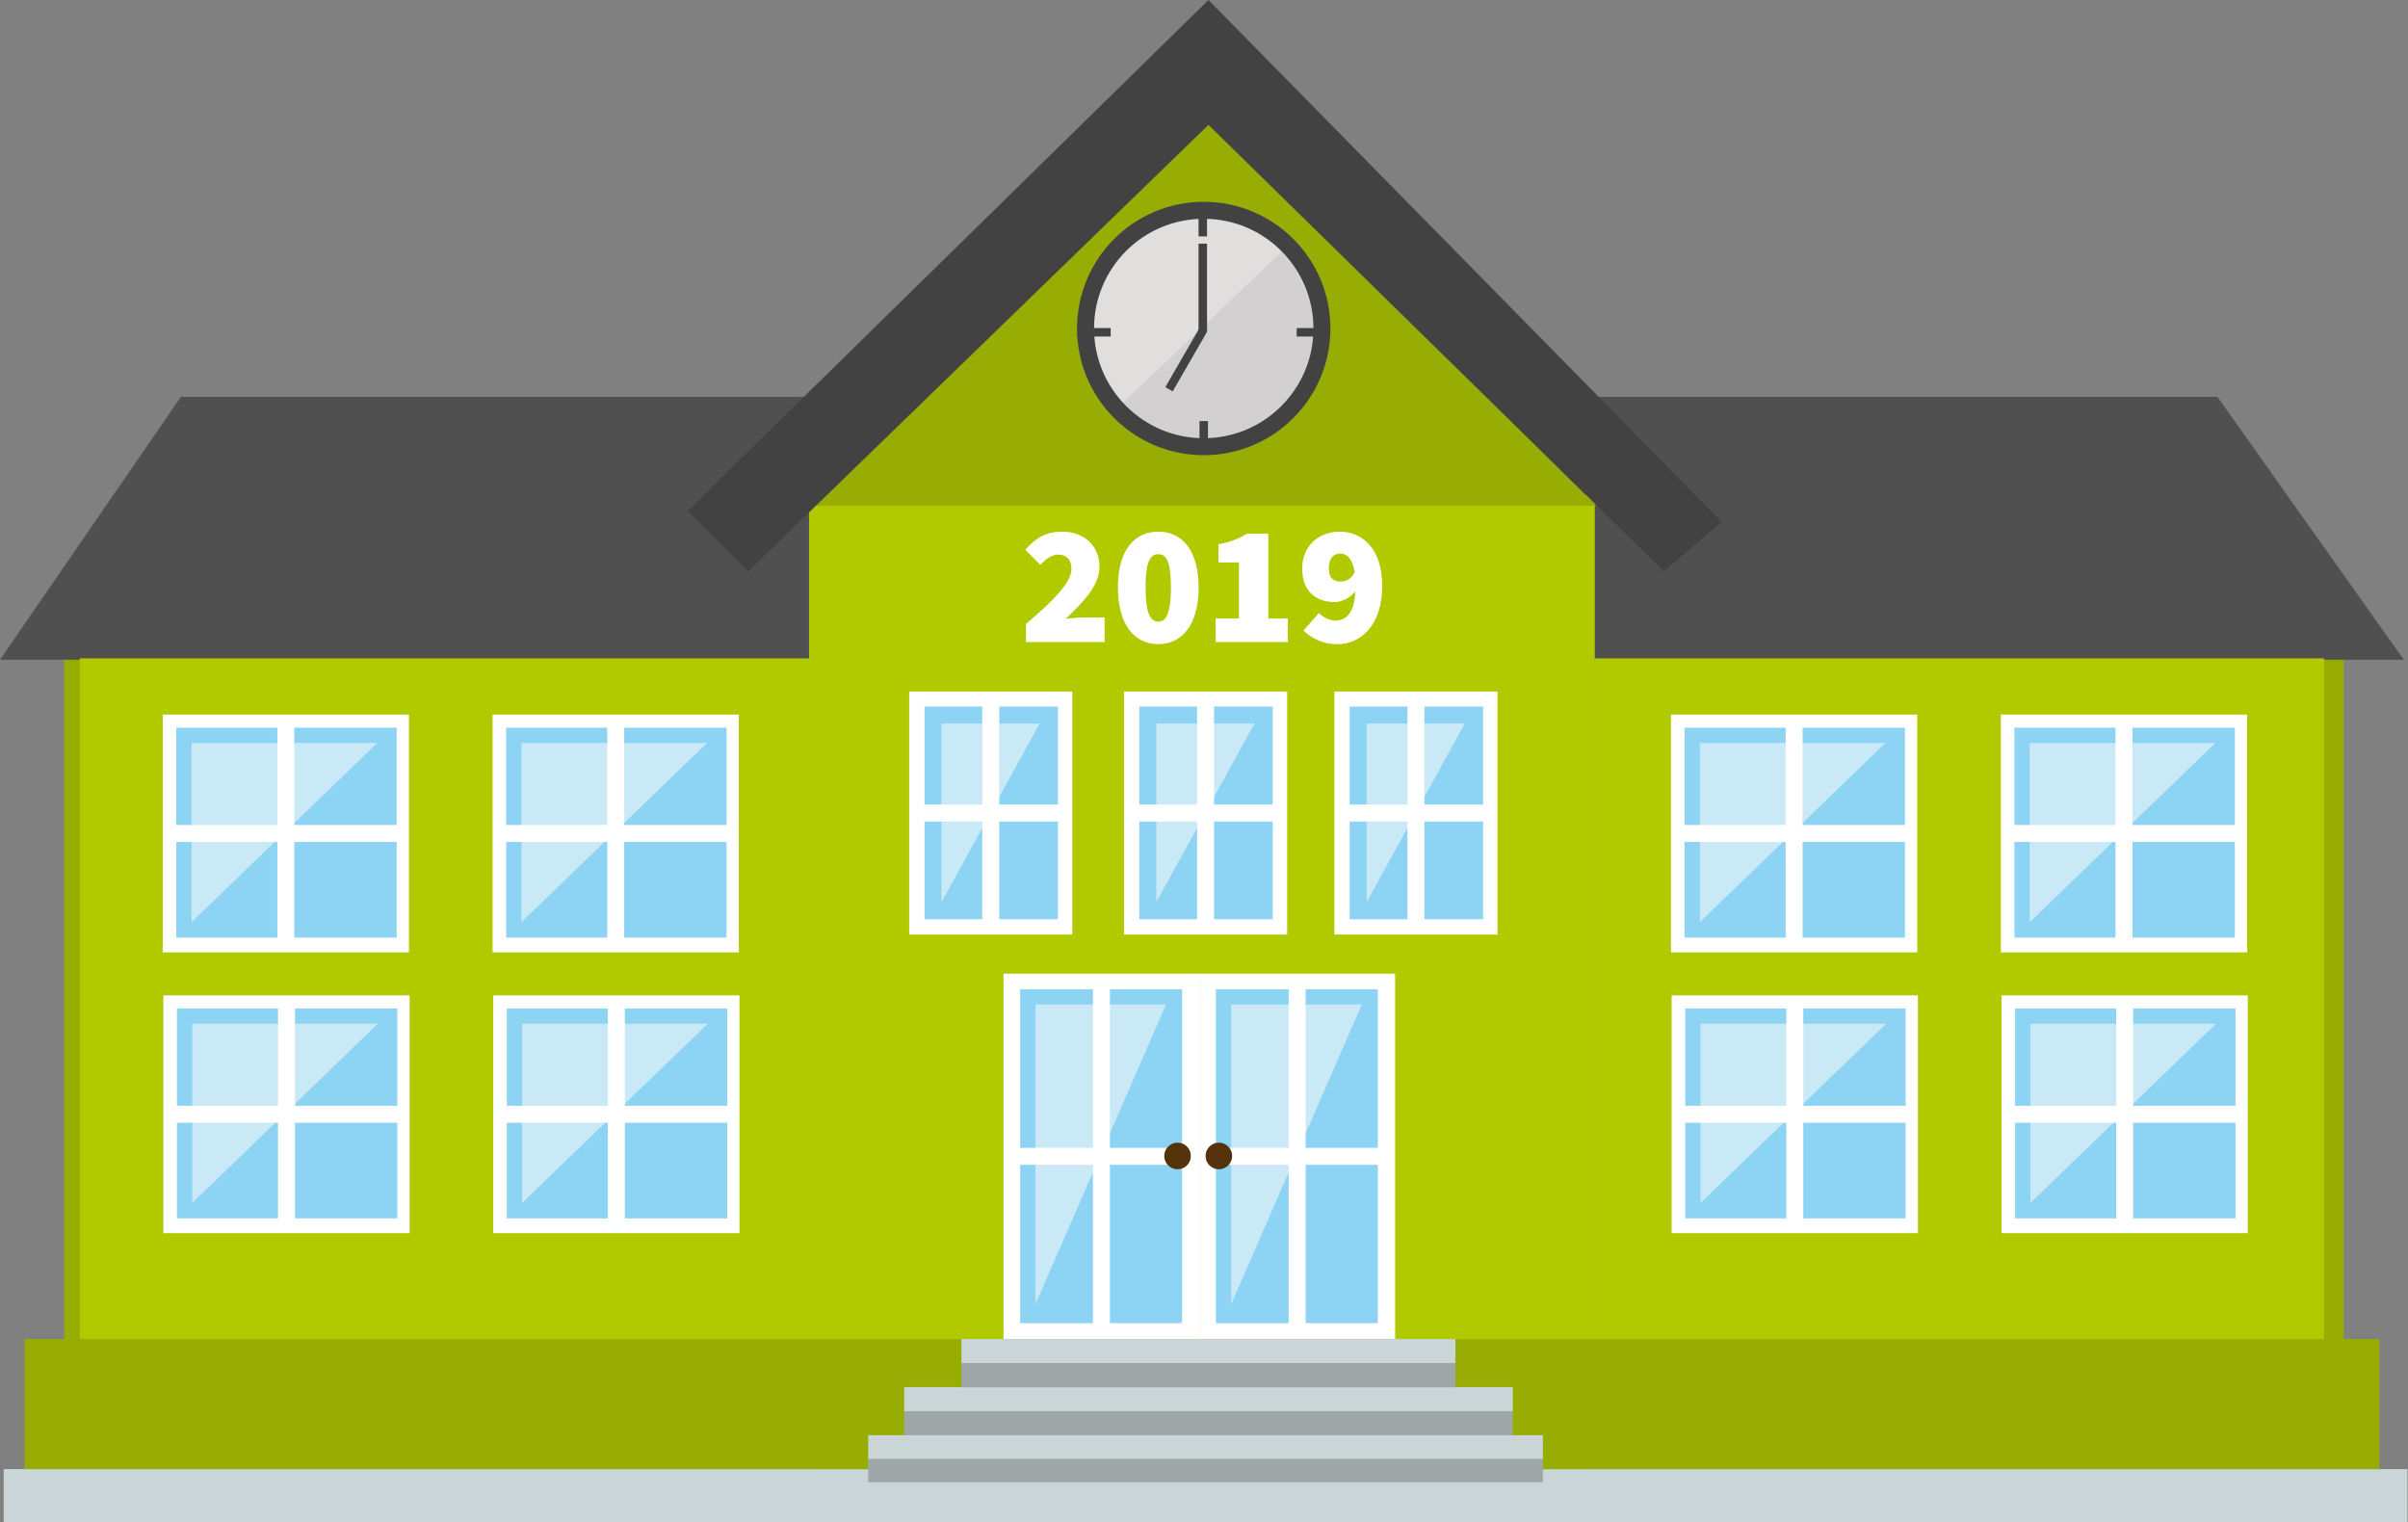 <?xml version="1.0" encoding="UTF-8" standalone="no"?><!DOCTYPE svg PUBLIC "-//W3C//DTD SVG 1.1//EN" "http://www.w3.org/Graphics/SVG/1.1/DTD/svg11.dtd"><svg width="100%" height="100%" viewBox="0 0 51496 32555" version="1.1" xmlns="http://www.w3.org/2000/svg" xmlns:xlink="http://www.w3.org/1999/xlink" xml:space="preserve" xmlns:serif="http://www.serif.com/" style="fill-rule:evenodd;clip-rule:evenodd;stroke-linejoin:round;stroke-miterlimit:2;"><rect x="0" y="0" width="51496" height="32555" fill="#808080" stroke="none"/><g><g id="Schwerpunkt-Singen" serif:id="Schwerpunkt Singen"><rect x="1374.22" y="13944.4" width="48747.4" height="14806.2" style="fill:#97ad04;"/><rect x="78.367" y="31414.6" width="51406.2" height="1137.45" style="fill:#c9d5d7;"/><path d="M3868.77,8485.33l43551.4,0l3985.99,5621.46l-51406.2,-0l3868.91,-5621.46l-0.037,0Z" style="fill:#505051;fill-rule:nonzero;"/><path d="M17301.6,10582.7l0,20832l16803.1,0l-0,-20832" style="fill:#b1ca00;fill-rule:nonzero;"/><rect x="524.288" y="28633.5" width="50357.9" height="2781.06" style="fill:#97ad04;"/><rect x="1706.34" y="14077.9" width="15595.2" height="14555.7" style="fill:#b1ca00;"/><rect x="34104.7" y="14077.9" width="15595.3" height="14555.7" style="fill:#b1ca00;"/><rect x="18567" y="31190.1" width="14428.8" height="505.417" style="fill:#9fa6a7;"/><rect x="20561.3" y="28633.5" width="10564.2" height="519.2" style="fill:#c9d5d7;"/><rect x="19335.9" y="29661.5" width="13014.8" height="519.2" style="fill:#c9d5d7;"/><rect x="19335.9" y="30175.5" width="13014.8" height="519.2" style="fill:#9fa6a7;"/><rect x="18567" y="30689.4" width="14428.8" height="505.779" style="fill:#c9d5d7;"/><rect x="20561.3" y="29147.4" width="10564.2" height="519.2" style="fill:#9fa6a7;"/><path d="M25879.7,2561.51l-8541.92,8253l16803.1,-0l-8261.17,-8253Z" style="fill:#97ad04;fill-rule:nonzero;"/><path d="M14705.2,10923.3l1295.67,1295.7l9842.67,-9548.67l9741.5,9548.67l1231.42,-1060l-10972.9,-11159l-11138.3,10923.3l-0.012,0.012Z" style="fill:#434243;fill-rule:nonzero;"/></g><g id="Fenster-und-Tür" serif:id="Fenster und Tür"><g><g><rect x="42985.4" y="21466" width="4902.83" height="4721.75" style="fill:#cae9f7;"/><path d="M47887.9,26187.8l-0,-181.421l-4721.46,0l0,-4358.92l4540.04,-0l-0.004,4540.33l181.408,0l0,-181.421l0,181.421l181.425,0l0,-4903.17l-5265.71,0l-0,5084.58l5265.71,-0l0,-181.409l-181.425,0l0.013,-0.004Z" style="fill:#fff;fill-rule:nonzero;"/><path d="M47512.5,21773.2l-4255.21,4107.64l4255.21,-0l0,-4107.64Z" style="fill:#8dd3f3;fill-rule:nonzero;"/><path d="M47643.8,25890.3l0,-163.284l-4223.29,0l0,-3835.64l4060.02,-0l0,3998.93l163.263,-0l-0,-163.284l-0,163.284l163.283,-0l-0.004,-4325.46l-4713.08,0l0,4488.75l4713.12,0l-0.004,-163.262l-163.279,-0l-0.025,-0.029Z" style="fill:#8dd3f3;fill-rule:nonzero;"/><path d="M45255,21466l0,4721.75l362.829,0l0.004,-4721.75" style="fill:#fff;fill-rule:nonzero;"/><path d="M42985.4,24008.3l4902.83,0l0,-362.829l-4902.83,0" style="fill:#fff;fill-rule:nonzero;"/></g><g><rect x="35930.4" y="21466" width="4903.21" height="4721.75" style="fill:#cae9f7;"/><path d="M40833.7,26187.8l-0,-181.421l-4721.79,0l0,-4358.92l4540.38,-0l0,4540.33l181.421,0l-0,-181.421l-0,181.421l181.408,0l0,-4903.17l-5266.04,0l-0.001,5084.58l5266.04,-0l0,-181.409l-181.408,0l-0.004,-0.004Z" style="fill:#fff;fill-rule:nonzero;"/><path d="M40458.2,21773.2l-4255.58,4107.64l4255.58,-0l-0,-4107.64Z" style="fill:#8dd3f3;fill-rule:nonzero;"/><path d="M40589.4,25890.3l-0,-163.284l-4223.62,0l0.004,-3835.64l4060.36,-0l0,3998.93l163.263,-0l-0,-163.284l-0,163.284l163.283,-0l0,-4325.46l-4713.46,0l-0,4488.75l4713.46,0l0,-163.262l-163.283,-0l-0.004,-0.029Z" style="fill:#8dd3f3;fill-rule:nonzero;"/><path d="M38200.5,21466l0,4721.75l362.829,0l0,-4721.75" style="fill:#fff;fill-rule:nonzero;"/><path d="M35930.4,24008.3l4903.25,0l0,-362.829l-4903.25,0" style="fill:#fff;fill-rule:nonzero;"/></g><g><rect x="42970.8" y="15461.8" width="4902.83" height="4721.83" style="fill:#cae9f7;"/><path d="M47873.8,20183.7l0,-181.405l-4721.42,0l0,-4359.04l4540.04,-0l0,4540.42l181.404,0l0,-181.404l0,181.404l181.425,0l0,-4903.25l-5265.71,0l-0,5084.67l5265.71,0l0,-181.425l-181.425,0l-0.029,0.038Z" style="fill:#fff;fill-rule:nonzero;"/><path d="M47498.8,15769l-4255.58,4107.47l4255.58,-0l0,-4107.47Z" style="fill:#8dd3f3;fill-rule:nonzero;"/><path d="M47629.6,19885.9l0,-163.28l-4223.29,0l-0.004,-3835.56l4060.02,0l0,3998.84l163.263,-0l-0,-163.28l-0,163.28l163.279,-0l0,-4325.38l-4713.08,-0l-0,4488.67l4713.08,0l0,-163.262l-163.279,-0l0.012,-0.029Z" style="fill:#8dd3f3;fill-rule:nonzero;"/><path d="M45241.2,15461.8l0,4721.83l362.829,0l0,-4721.83" style="fill:#fff;fill-rule:nonzero;"/><path d="M42970.8,18004.2l4902.83,-0l-0,-362.829l-4902.83,-0" style="fill:#fff;fill-rule:nonzero;"/></g><g><rect x="35916.7" y="15461.8" width="4902.83" height="4721.83" style="fill:#cae9f7;"/><path d="M40819.5,20183.7l0,-181.405l-4721.46,0l0,-4359.04l4540.04,-0l-0,4540.42l181.408,0l0,-181.404l0,181.404l181.421,0l-0,-4903.25l-5265.67,0l0,5084.67l5265.67,0l-0,-181.425l-181.421,0l0.008,0.038Z" style="fill:#fff;fill-rule:nonzero;"/><path d="M40444.2,15769l-4255.58,4107.47l4255.58,-0l0,-4107.47Z" style="fill:#8dd3f3;fill-rule:nonzero;"/><path d="M40575.3,19885.9l0,-163.28l-4223.29,0l-0,-3835.56l4060.02,0l0,3998.84l163.279,-0l0,-163.28l0,163.28l163.267,-0l0,-4325.38l-4713.08,-0l-0,4488.67l4713.08,0l0,-163.262l-163.267,-0l-0.004,-0.029Z" style="fill:#8dd3f3;fill-rule:nonzero;"/><path d="M38186.8,15461.8l-0,4721.83l362.829,0l0.004,-4721.83" style="fill:#fff;fill-rule:nonzero;"/><path d="M35916.7,18004.2l4902.83,-0l0,-362.829l-4902.83,-0" style="fill:#fff;fill-rule:nonzero;"/></g></g><g><rect x="21641.7" y="21002.2" width="3825.22" height="7447.46" style="fill:#cae9f7;"/><path d="M25466.8,28449.7l0,-181.413l-3643.82,0l-0,-7084.62l3462.45,0l-0,7266.04l181.37,0l0,-181.408l0,181.408l181.405,0l-0,-7628.88l-4188.04,0l-0,7810.29l4188.04,-0l-0,-181.421l-181.405,-0Z" style="fill:#fff;fill-rule:nonzero;"/><path d="M25069.1,21174.7l-3089.03,7087.46l3089.03,0l0,-7087.46Z" style="fill:#8dd3f3;fill-rule:nonzero;"/><path d="M25110.8,28130.8l0,-163.262l-2967.45,-0l0,-6486.54l2804.17,-0l-0,6649.79l163.279,0l0,-163.262l0,163.262l163.267,0l-0,-6976.38l-3457.24,0l0,7139.63l3457.24,0.004l-0,-163.284l-163.267,0l0,0.042Z" style="fill:#8dd3f3;fill-rule:nonzero;"/><path d="M23372.9,21002.2l-0,7447.46l362.829,0l-0,-7447.46" style="fill:#fff;fill-rule:nonzero;"/><path d="M21641.7,24907.3l3825.22,-0l-0,-362.863l-3825.22,0" style="fill:#fff;fill-rule:nonzero;"/><rect x="25828.3" y="21002.2" width="3825.26" height="7447.46" style="fill:#cae9f7;"/><path d="M29653.5,28449.7l0,-181.413l-3643.85,0l0,-7084.62l3462.45,0l0,7266.04l181.404,0l0,-181.408l0,181.408l181.425,0l0,-7628.88l-4188.08,0l0,7810.29l4188.08,-0l0,-181.421l-181.425,-0Z" style="fill:#fff;fill-rule:nonzero;"/><path d="M29255.5,21174.7l-3089.08,7087.46l3089.08,0l-0,-7087.46Z" style="fill:#8dd3f3;fill-rule:nonzero;"/><path d="M29297.2,28130.8l0,-163.262l-2967.55,-0l0,-6486.54l2804.27,-0l0,6649.79l163.279,0l0,-163.262l0,163.262l163.267,0l0,-6976.38l-3457.36,0l-0,7139.63l3457.36,0.004l0,-163.284l-163.267,0l0,0.042Z" style="fill:#8dd3f3;fill-rule:nonzero;"/><path d="M27559.2,21002.2l0,7447.46l362.813,0l-0,-7447.46" style="fill:#fff;fill-rule:nonzero;"/><path d="M25828.3,24907.3l3825.26,-0l0,-362.863l-3825.26,0" style="fill:#fff;fill-rule:nonzero;"/><path d="M25466.8,24718.4c0,157.1 -127.362,284.441 -284.462,284.441c-157.138,0 -284.479,-127.341 -284.479,-284.441c-0,-157.225 127.341,-284.605 284.479,-284.605c157.1,0.005 284.462,127.38 284.462,284.605Z" style="fill:#55330a;fill-rule:nonzero;"/><path d="M26350.3,24718.4c0,157.1 -127.341,284.441 -284.441,284.441c-157.121,0 -284.463,-127.341 -284.463,-284.441c0,-157.225 127.342,-284.605 284.463,-284.605c157.1,0.005 284.441,127.38 284.441,284.605Z" style="fill:#55330a;fill-rule:nonzero;"/></g><g><g><rect x="28717.4" y="14969.1" width="3125.75" height="4833" style="fill:#cae9f7;"/><path d="M31843.2,19802.1l0,-181.408l-2944.32,0l-0.004,-4470.21l2762.92,-0l-0,4651.58l181.404,0l0,-181.408l0,181.408l181.408,0l0,-5014.42l-3488.56,0l-0,5195.88l3488.56,0l0,-181.425l-181.408,0Z" style="fill:#fff;fill-rule:nonzero;"/><path d="M31424.8,15290.1l-2299.23,4185.17l2299.23,-0l0,-4185.17Z" style="fill:#8dd3f3;fill-rule:nonzero;"/><path d="M31535.1,19475.3l0,-181.429l-2308.66,-0l-0.004,-3822.33l2127.26,0l0,4003.75l181.408,0l0,-181.42l0,181.42l181.405,0l-0,-4366.54l-2852.88,-0l-0.004,4547.96l2852.88,0l-0,-181.408l-181.405,-0Z" style="fill:#8dd3f3;fill-rule:nonzero;"/><path d="M30098.6,14969.1l0,4833l362.829,0l0,-4833" style="fill:#fff;fill-rule:nonzero;"/><path d="M28717.4,17567l3125.75,0l-0,-362.829l-3125.75,-0" style="fill:#fff;fill-rule:nonzero;"/></g><g><rect x="24218.6" y="14969.1" width="3125.95" height="4833" style="fill:#cae9f7;"/><path d="M27344.5,19802.1l0,-181.408l-2944.55,0l0,-4470.21l2763.12,-0l0,4651.58l181.425,0l0,-181.408l0,181.408l181.405,0l-0,-5014.42l-3488.78,0l0,5195.88l3488.78,0l-0,-181.425l-181.405,0Z" style="fill:#fff;fill-rule:nonzero;"/><path d="M26925.9,15290.1l-2298.9,4185.17l2298.9,-0l0,-4185.17Z" style="fill:#8dd3f3;fill-rule:nonzero;"/><path d="M27036.5,19475.3l0,-181.429l-2308.63,-0l0,-3822.33l2127.2,0l0,4003.75l181.425,0l0,-181.42l0,181.42l181.405,0l-0,-4366.54l-2852.86,-0l0,4547.96l2852.86,0l-0,-181.408l-181.405,-0Z" style="fill:#8dd3f3;fill-rule:nonzero;"/><path d="M25600,14969.1l0,4833l362.813,0l-0,-4833" style="fill:#fff;fill-rule:nonzero;"/><path d="M24218.6,17567l3125.96,0l-0,-362.829l-3125.96,-0" style="fill:#fff;fill-rule:nonzero;"/></g><g><rect x="19624.7" y="14969.1" width="3125.92" height="4833" style="fill:#cae9f7;"/><path d="M22750.5,19802.1l0,-181.408l-2944.51,0l0,-4470.21l2763.09,-0l0,4651.58l181.425,0l0,-181.408l0,181.408l181.408,0l0,-5014.42l-3488.75,0l0,5195.88l3488.75,0l0,-181.425l-181.408,0Z" style="fill:#fff;fill-rule:nonzero;"/><path d="M22332.1,15290.1l-2299.05,4185.17l2299.05,-0l0,-4185.17Z" style="fill:#8dd3f3;fill-rule:nonzero;"/><path d="M22442.5,19475.3l-0,-181.429l-2308.58,-0l-0,-3822.33l2127.17,0l-0,4003.75l181.404,0l-0,-181.42l-0,181.42l181.425,0l-0,-4366.54l-2852.83,-0l-0,4547.96l2852.83,0l-0,-181.408l-181.425,-0Z" style="fill:#8dd3f3;fill-rule:nonzero;"/><path d="M21006.2,14969.1l0,4833l362.813,0l-0,-4833" style="fill:#fff;fill-rule:nonzero;"/><path d="M19624.7,17567l3125.92,0l-0.005,-362.829l-3125.92,-0" style="fill:#fff;fill-rule:nonzero;"/></g></g><g><g><rect x="10729.7" y="21466" width="4902.96" height="4721.75" style="fill:#cae9f7;"/><path d="M15632.6,26187.8l0,-181.421l-4721.54,0l0,-4358.92l4540.08,-0l0.033,4540.33l181.404,0l0,-181.421l0,181.421l181.425,0l0,-4903.17l-5265.79,0l-0.001,5084.58l5265.79,-0l0,-181.409l-181.425,0l0.021,-0.004Z" style="fill:#fff;fill-rule:nonzero;"/><path d="M15257.2,21773.2l-4255.46,4107.64l4255.46,-0l0,-4107.64Z" style="fill:#8dd3f3;fill-rule:nonzero;"/><path d="M15388.4,25890.3l-0.004,-163.284l-4223.33,0l-0,-3835.64l4060.09,-0l0,3998.93l163.263,-0l-0,-163.284l-0,163.284l163.283,-0l-0,-4325.46l-4713.17,0l0,4488.75l4713.17,0l-0,-163.262l-163.283,-0l-0.013,-0.029Z" style="fill:#8dd3f3;fill-rule:nonzero;"/><path d="M12999.7,21466l0,4721.75l362.834,0l-0,-4721.75" style="fill:#fff;fill-rule:nonzero;"/><path d="M10729.7,24008.3l4902.96,0l0,-362.829l-4902.96,0" style="fill:#fff;fill-rule:nonzero;"/></g><g><rect x="3675.16" y="21466" width="4902.92" height="4721.75" style="fill:#cae9f7;"/><path d="M8578.08,26187.8l0,-181.421l-4721.5,0l0,-4358.92l4540.08,-0l-0,4540.33l181.408,0l-0,-181.421l-0,181.421l181.404,0l0,-4903.17l-5265.75,0l0,5084.58l5265.75,-0l0,-181.409l-181.404,0l0.008,-0.004Z" style="fill:#fff;fill-rule:nonzero;"/><path d="M8202.71,21773.2l-4255.46,4107.64l4255.46,-0l0,-4107.64Z" style="fill:#8dd3f3;fill-rule:nonzero;"/><path d="M8333.88,25890.3l0,-163.284l-4223.33,0l-0,-3835.64l4060.09,-0l0,3998.93l163.263,-0l-0,-163.284l-0,163.284l163.283,-0l0,-4325.46l-4713.17,0l0,4488.75l4713.17,0l0,-163.262l-163.283,-0l-0.017,-0.029Z" style="fill:#8dd3f3;fill-rule:nonzero;"/><path d="M5945.21,21466l0,4721.75l362.829,0l0,-4721.75" style="fill:#fff;fill-rule:nonzero;"/><path d="M3675.16,24008.3l4902.92,0l0,-362.829l-4902.92,0" style="fill:#fff;fill-rule:nonzero;"/></g><g><rect x="10715.8" y="15461.8" width="4902.96" height="4721.83" style="fill:#cae9f7;"/><path d="M15618.7,20183.7l0,-181.405l-4721.54,0l-0,-4359.04l4540.12,-0l-0,4540.42l181.425,0l-0,-181.404l-0,181.404l181.404,0l-0,-4903.25l-5265.79,0l0,5084.67l5265.79,0l-0,-181.425l-181.404,0l-0.009,0.038Z" style="fill:#fff;fill-rule:nonzero;"/><path d="M15243.3,15769l-4255.42,4107.47l4255.42,-0l-0,-4107.47Z" style="fill:#8dd3f3;fill-rule:nonzero;"/><path d="M15374.5,19885.9l0,-163.308l-4223.33,-0l0,-3835.56l4060.05,0l0,3998.84l163.283,-0l0,-163.279l0,163.279l163.263,-0l-0,-4325.38l-4713.12,-0l-0,4488.67l4713.12,0l-0,-163.262l-163.263,-0Z" style="fill:#8dd3f3;fill-rule:nonzero;"/><path d="M12985.8,15461.8l0,4721.83l362.83,0l-0,-4721.83" style="fill:#fff;fill-rule:nonzero;"/><path d="M10715.8,18004.2l4902.96,-0l0,-362.829l-4902.96,-0" style="fill:#fff;fill-rule:nonzero;"/></g><g><rect x="3661.23" y="15461.8" width="4902.92" height="4721.83" style="fill:#cae9f7;"/><path d="M8564.17,20183.7l-0,-181.405l-4721.54,0l0,-4359.04l4540.08,-0l0,4540.42l181.425,0l0,-181.404l0,181.404l181.405,0l0.004,-4903.25l-5265.75,0l-0,5084.67l5265.75,0l0.004,-181.425l-181.408,0l0.029,0.038Z" style="fill:#fff;fill-rule:nonzero;"/><path d="M8188.79,15769l-4255.46,4107.47l4255.46,-0l-0,-4107.47Z" style="fill:#8dd3f3;fill-rule:nonzero;"/><path d="M8319.96,19885.9l0,-163.28l-4223.38,0l0,-3835.56l4060.09,0l-0,3998.84l163.283,-0l-0.004,-163.28l0,163.28l163.267,-0l-0,-4325.38l-4713.17,-0l0,4488.67l4713.17,0l-0,-163.262l-163.267,-0l0.008,-0.029Z" style="fill:#8dd3f3;fill-rule:nonzero;"/><path d="M5931.29,15461.8l-0,4721.83l362.833,0l0,-4721.83" style="fill:#fff;fill-rule:nonzero;"/><path d="M3661.23,18004.2l4902.92,-0l0,-362.829l-4902.92,-0" style="fill:#fff;fill-rule:nonzero;"/></g></g></g><g id="Jahreszahl"><path d="M21940.5,13730.2l1681.58,-0l0.004,-526.409l-445.992,0c-102.362,0 -270.504,14.617 -387.483,29.238c350.937,-336.304 723.804,-701.875 723.804,-1111.3c-0,-453.28 -329.013,-753.055 -796.929,-753.055c-336.3,0 -555.642,124.305 -789.6,387.5l321.683,321.7c109.671,-109.666 226.65,-219.337 380.192,-219.337c168.158,-0 285.137,98.696 285.137,307.067c0,307.062 -431.371,716.491 -972.396,1177.1l0,387.5Z" style="fill:#fff;fill-rule:nonzero;"/><path d="M24770,13774c511.788,-0 862.725,-420.4 862.725,-1213.66c0,-789.621 -350.937,-1191.74 -862.725,-1191.74c-511.77,-0 -862.708,398.471 -862.708,1191.74c0,793.263 350.938,1213.66 862.708,1213.66Zm0,-482.555c-146.216,0.001 -270.504,-116.979 -270.504,-731.108c0,-614.15 124.288,-709.183 270.504,-709.183c146.234,-0 270.521,95.033 270.521,709.183c0,614.129 -124.287,731.109 -270.521,731.109Z" style="fill:#fff;fill-rule:nonzero;"/><path d="M25998.2,13730.2l1542.66,-0l0,-504.479l-416.737,-0.001l-0,-1813.18l-460.608,0c-175.467,109.671 -343.625,175.471 -606.821,226.65l-0,387.5l438.662,0l0,1199.03l-497.154,-0.001l0,504.48Z" style="fill:#fff;fill-rule:nonzero;"/><path d="M28418.2,12158.2c0,-244.929 116.979,-321.7 248.575,-321.7c113.333,0 252.242,76.771 303.421,402.117c-73.108,138.925 -186.442,197.416 -296.108,197.416c-131.6,0 -255.888,-54.845 -255.888,-277.833Zm182.779,1615.78c497.167,0 957.775,-402.116 957.775,-1242.92c0,-840.784 -460.608,-1162.48 -906.596,-1162.48c-438.679,0 -804.237,292.45 -804.237,789.617c-0,497.154 307.067,716.496 701.875,716.496c124.287,-0 321.704,-80.417 435.017,-230.296c-21.925,467.917 -197.396,625.104 -427.709,625.104c-131.596,0 -277.812,-80.416 -350.937,-160.85l-328.992,372.879c153.525,153.525 394.792,292.45 723.804,292.45Z" style="fill:#fff;fill-rule:nonzero;"/></g><g id="Uhr"><path d="M28249.8,7024.33c0,1395.9 -1131.65,2527.48 -2527.43,2527.48c-1396.01,0 -2527.59,-1131.58 -2527.59,-2527.48c-0,-1395.85 1131.58,-2527.43 2527.59,-2527.43c1395.78,-0 2527.43,1131.58 2527.43,2527.43Z" style="fill:#e1dede;fill-rule:nonzero;"/><path d="M27589.8,5209.92c962.221,1011.44 921.942,2611.25 -89.621,3573.25c-1011.18,961.995 -2611.06,921.912 -3573.05,-89.546" style="fill:#d2d0d0;fill-rule:nonzero;"/><path d="M28451.2,7024.33l-362.829,0c-0.004,648.454 -262.329,1233.8 -687.192,1658.92c-424.858,424.829 -1010.47,687.033 -1658.83,687.154c-648.371,-0.121 -1233.72,-262.325 -1658.84,-687.154c-424.863,-425.121 -687.084,-1010.47 -687.155,-1658.92c0.071,-648.404 262.292,-1233.79 687.155,-1658.91c425.121,-424.825 1010.47,-687.05 1658.84,-687.117c648.367,0.067 1233.98,262.292 1658.84,687.117c424.858,425.121 687.187,1010.5 687.187,1658.91l362.829,0c0,-747.45 -303.333,-1425.82 -793.508,-1915.45c-489.446,-489.929 -1167.93,-793.504 -1915.35,-793.383c-747.417,-0.121 -1425.77,303.454 -1915.42,793.383c-489.934,489.638 -793.509,1168 -793.405,1915.45c-0.104,747.463 303.471,1425.83 793.405,1915.47c489.649,489.929 1168,793.508 1915.42,793.421c747.413,0.087 1425.9,-303.492 1915.35,-793.421c490.175,-489.633 793.508,-1168 793.508,-1915.47Z" style="fill:#434243;fill-rule:nonzero;"/><path d="M25631.6,4342.42l0,713.075l181.409,-0l-0,-713.075" style="fill:#434243;fill-rule:nonzero;"/><path d="M25651.6,9003.5l0,713.021l181.425,-0l0,-713.021" style="fill:#434243;fill-rule:nonzero;"/><path d="M28443.9,7014.54l-713.317,-0.005l0,181.426l713.317,-0.001" style="fill:#434243;fill-rule:nonzero;"/><path d="M23753,7014.54l-713.02,-0.005l-0,181.426l713.02,-0.001" style="fill:#434243;fill-rule:nonzero;"/><path d="M25631.6,5209.92l0,1895.33l181.409,-0l-0,-1895.33" style="fill:#434243;fill-rule:nonzero;"/><path d="M25645.1,7024.33l-724.154,1254.27l157.1,90.7l724.154,-1254.27" style="fill:#434243;fill-rule:nonzero;"/></g></g></svg>